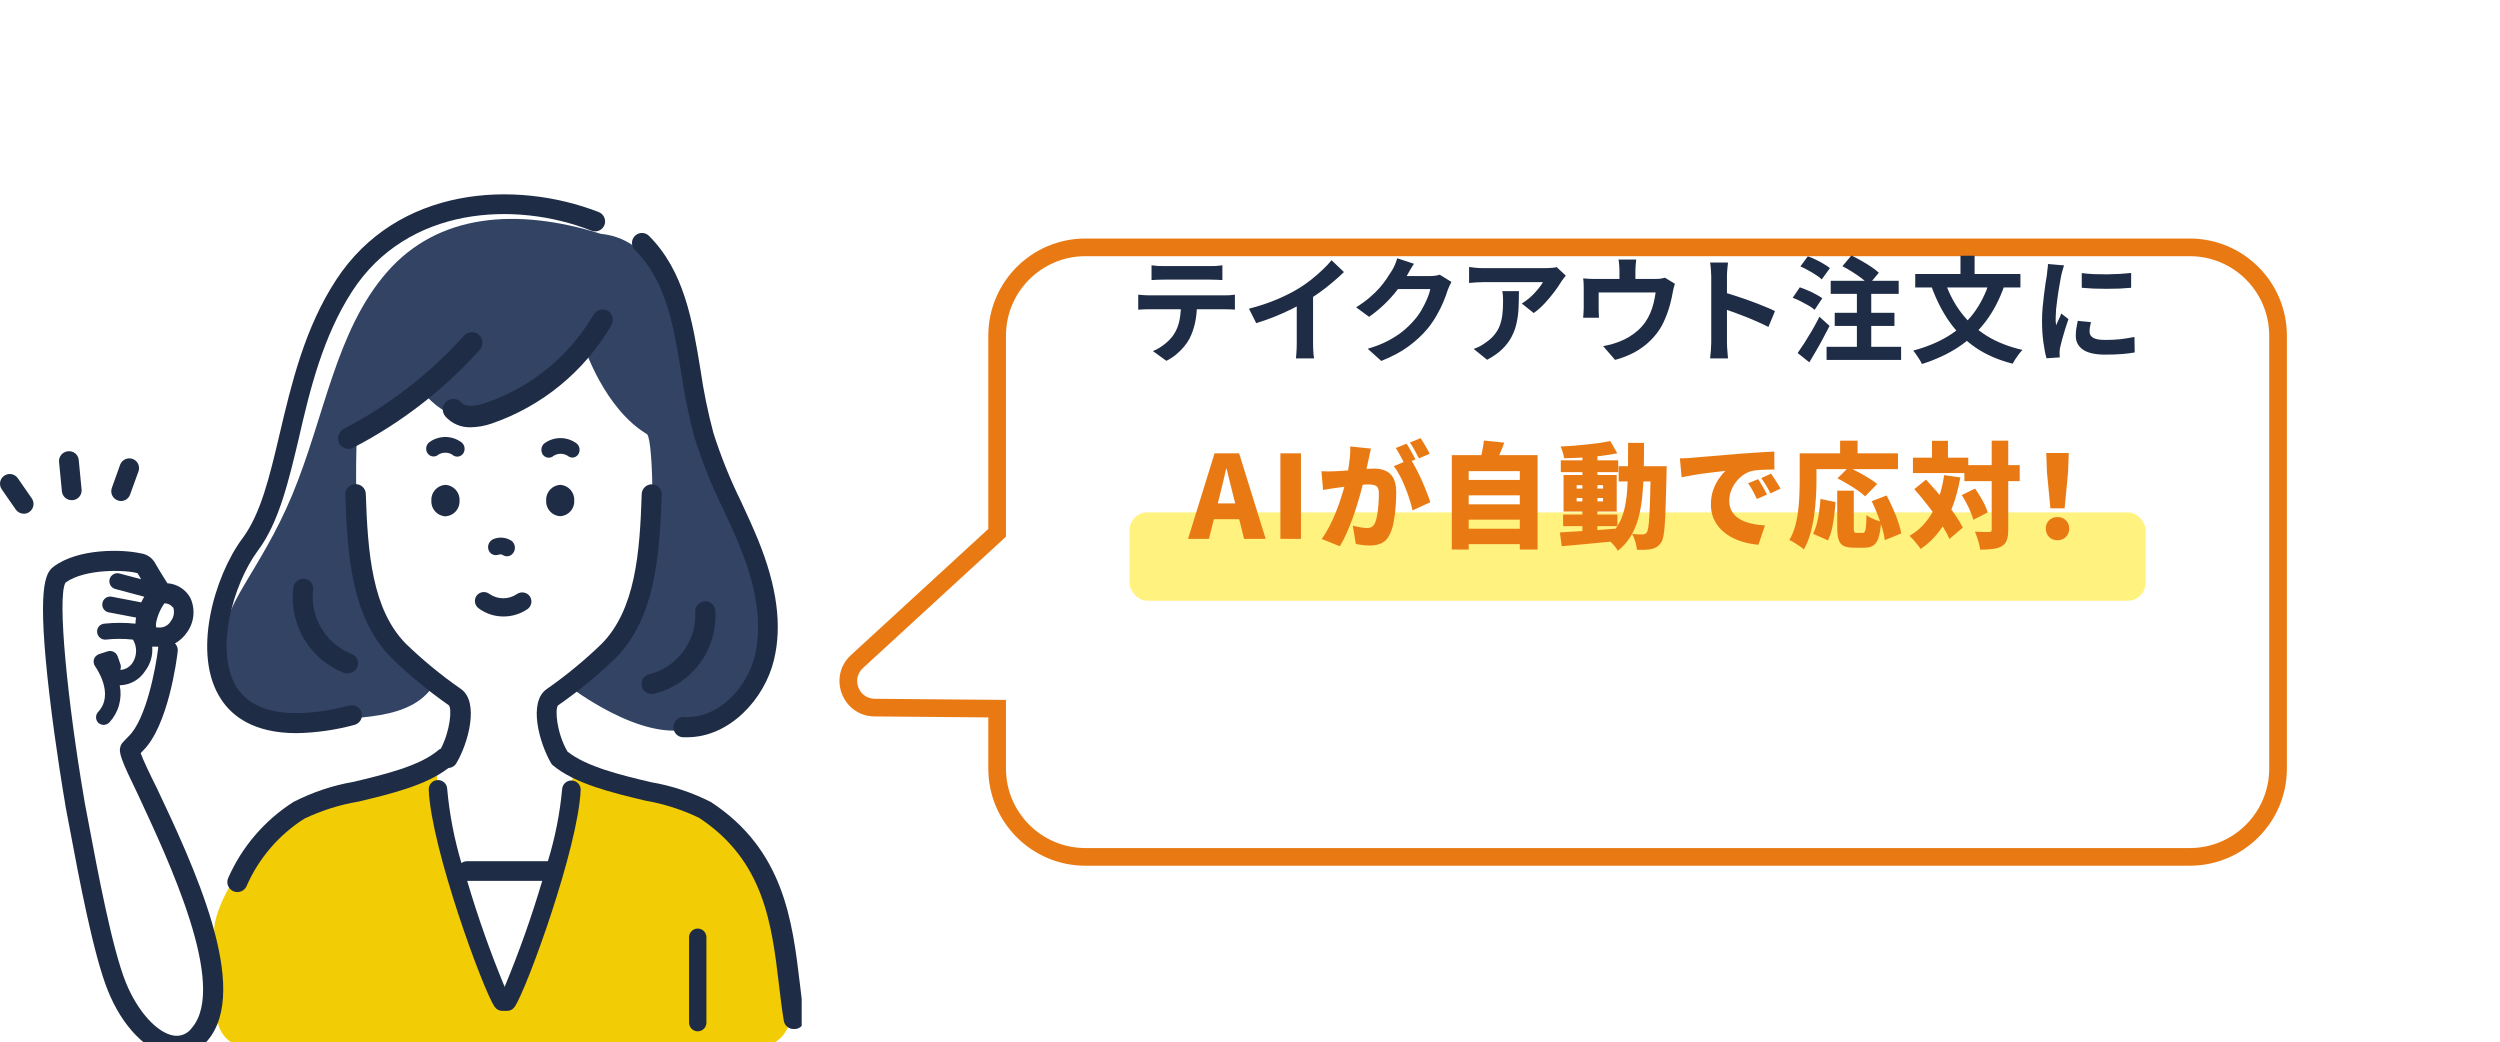 <?xml version="1.0"?>
<svg xmlns="http://www.w3.org/2000/svg" width="283" height="118" viewBox="0 0 283 118" fill="none">
<g filter="url(#filter0_dd_3005_11693)">
<path d="M247.875 13C253.398 13 257.875 17.477 257.875 23V72C257.875 77.523 253.398 82 247.875 82H122.875C117.352 82 112.875 77.523 112.875 72V65.22L99.009 65.101C96.287 65.077 95.001 61.733 97.006 59.892L112.875 45.315V23C112.875 17.477 117.352 13 122.875 13H247.875Z" fill="white"/>
<path d="M247.875 13L247.875 12H247.875V13ZM257.875 72H258.875H257.875ZM247.875 82V83H247.875L247.875 82ZM112.875 65.22H113.875V64.228L112.884 64.22L112.875 65.22ZM99.009 65.101L99 66.1H99L99.009 65.101ZM97.006 59.892L97.682 60.628L97.682 60.628L97.006 59.892ZM112.875 45.315L113.551 46.051L113.875 45.754V45.315H112.875ZM112.875 23H111.875H112.875ZM247.875 13L247.875 14C252.845 14 256.875 18.03 256.875 23H257.875H258.875C258.875 16.925 253.95 12 247.875 12L247.875 13ZM257.875 23H256.875V72H257.875H258.875V23H257.875ZM257.875 72H256.875C256.875 76.97 252.845 81 247.875 81L247.875 82L247.875 83C253.95 83 258.875 78.075 258.875 72H257.875ZM247.875 82V81H122.875V82V83H247.875V82ZM122.875 82V81C117.904 81 113.875 76.971 113.875 72H112.875H111.875C111.875 78.075 116.8 83 122.875 83V82ZM112.875 72H113.875V65.22H112.875H111.875V72H112.875ZM112.875 65.22L112.884 64.22L99.017 64.101L99.009 65.101L99 66.1L112.866 66.22L112.875 65.22ZM99.009 65.101L99.018 64.101C97.203 64.085 96.346 61.855 97.682 60.628L97.006 59.892L96.329 59.155C93.657 61.61 95.371 66.069 99 66.1L99.009 65.101ZM97.006 59.892L97.682 60.628L113.551 46.051L112.875 45.315L112.199 44.578L96.329 59.155L97.006 59.892ZM112.875 45.315H113.875V23H112.875H111.875V45.315H112.875ZM112.875 23H113.875C113.875 18.029 117.904 14 122.875 14V13V12C116.8 12 111.875 16.925 111.875 23H112.875ZM122.875 13V14H247.875V13V12H122.875V13Z" fill="#E97A13"/>
</g>
<rect x="127.875" y="58" width="115" height="10" rx="2" fill="#FFF27F"/>
<path d="M130.354 30.029C130.57 30.064 130.804 30.09 131.056 30.107C131.307 30.116 131.537 30.12 131.745 30.12C131.909 30.12 132.169 30.12 132.525 30.12C132.88 30.12 133.279 30.12 133.721 30.12C134.163 30.12 134.605 30.12 135.047 30.12C135.489 30.12 135.879 30.12 136.217 30.12C136.563 30.12 136.815 30.12 136.971 30.12C137.196 30.12 137.43 30.116 137.673 30.107C137.915 30.09 138.149 30.064 138.375 30.029V31.706C138.149 31.689 137.915 31.676 137.673 31.667C137.43 31.658 137.196 31.654 136.971 31.654C136.815 31.654 136.563 31.654 136.217 31.654C135.879 31.654 135.489 31.654 135.047 31.654C134.605 31.654 134.163 31.654 133.721 31.654C133.279 31.654 132.88 31.654 132.525 31.654C132.178 31.654 131.922 31.654 131.758 31.654C131.532 31.654 131.29 31.658 131.03 31.667C130.778 31.676 130.553 31.689 130.354 31.706V30.029ZM128.846 33.357C129.036 33.374 129.24 33.392 129.457 33.409C129.682 33.426 129.894 33.435 130.094 33.435C130.206 33.435 130.432 33.435 130.77 33.435C131.108 33.435 131.515 33.435 131.992 33.435C132.468 33.435 132.98 33.435 133.526 33.435C134.08 33.435 134.631 33.435 135.177 33.435C135.731 33.435 136.247 33.435 136.724 33.435C137.2 33.435 137.603 33.435 137.933 33.435C138.271 33.435 138.496 33.435 138.609 33.435C138.747 33.435 138.934 33.431 139.168 33.422C139.41 33.405 139.618 33.383 139.792 33.357V35.047C139.636 35.03 139.445 35.021 139.22 35.021C138.994 35.012 138.791 35.008 138.609 35.008C138.496 35.008 138.271 35.008 137.933 35.008C137.603 35.008 137.2 35.008 136.724 35.008C136.247 35.008 135.731 35.008 135.177 35.008C134.631 35.008 134.08 35.008 133.526 35.008C132.98 35.008 132.468 35.008 131.992 35.008C131.515 35.008 131.108 35.008 130.77 35.008C130.432 35.008 130.206 35.008 130.094 35.008C129.903 35.008 129.691 35.012 129.457 35.021C129.231 35.03 129.028 35.043 128.846 35.06V33.357ZM135.502 34.254C135.502 35.103 135.428 35.866 135.281 36.542C135.133 37.209 134.921 37.812 134.644 38.349C134.488 38.644 134.28 38.947 134.02 39.259C133.76 39.571 133.461 39.866 133.123 40.143C132.785 40.42 132.421 40.654 132.031 40.845L130.51 39.74C130.969 39.558 131.411 39.298 131.836 38.96C132.26 38.622 132.603 38.262 132.863 37.881C133.192 37.378 133.413 36.824 133.526 36.217C133.638 35.61 133.695 34.96 133.695 34.267L135.502 34.254ZM141.384 34.943C142.554 34.64 143.612 34.289 144.556 33.89C145.51 33.483 146.346 33.058 147.065 32.616C147.516 32.339 147.967 32.022 148.417 31.667C148.877 31.303 149.306 30.93 149.704 30.549C150.112 30.168 150.454 29.804 150.731 29.457L152.135 30.796C151.737 31.186 151.299 31.58 150.822 31.979C150.354 32.378 149.865 32.759 149.353 33.123C148.842 33.487 148.335 33.821 147.832 34.124C147.338 34.41 146.784 34.705 146.168 35.008C145.562 35.311 144.92 35.597 144.244 35.866C143.568 36.135 142.888 36.373 142.203 36.581L141.384 34.943ZM146.792 33.448L148.638 33.019V38.869C148.638 39.06 148.643 39.268 148.651 39.493C148.66 39.718 148.673 39.926 148.69 40.117C148.708 40.316 148.729 40.468 148.755 40.572H146.701C146.719 40.468 146.732 40.316 146.74 40.117C146.758 39.926 146.771 39.718 146.779 39.493C146.788 39.268 146.792 39.06 146.792 38.869V33.448ZM164.303 31.914C164.234 32.035 164.16 32.183 164.082 32.356C164.004 32.521 163.935 32.685 163.874 32.85C163.761 33.231 163.601 33.669 163.393 34.163C163.194 34.648 162.942 35.155 162.639 35.684C162.344 36.204 162.002 36.707 161.612 37.192C160.988 37.937 160.26 38.613 159.428 39.22C158.605 39.827 157.582 40.373 156.36 40.858L154.826 39.48C155.71 39.22 156.473 38.921 157.114 38.583C157.755 38.245 158.314 37.885 158.791 37.504C159.268 37.114 159.692 36.702 160.065 36.269C160.368 35.931 160.646 35.55 160.897 35.125C161.148 34.692 161.365 34.263 161.547 33.838C161.729 33.413 161.85 33.041 161.911 32.72H157.53L158.128 31.251C158.249 31.251 158.436 31.251 158.687 31.251C158.947 31.251 159.237 31.251 159.558 31.251C159.887 31.251 160.208 31.251 160.52 31.251C160.841 31.251 161.118 31.251 161.352 31.251C161.595 31.251 161.759 31.251 161.846 31.251C162.045 31.251 162.245 31.238 162.444 31.212C162.652 31.186 162.83 31.147 162.977 31.095L164.303 31.914ZM160.065 29.86C159.909 30.085 159.757 30.328 159.61 30.588C159.463 30.848 159.35 31.047 159.272 31.186C158.977 31.706 158.613 32.248 158.18 32.811C157.755 33.366 157.27 33.907 156.724 34.436C156.178 34.956 155.597 35.433 154.982 35.866L153.513 34.787C154.085 34.432 154.588 34.068 155.021 33.695C155.463 33.322 155.844 32.954 156.165 32.59C156.486 32.217 156.759 31.862 156.984 31.524C157.218 31.177 157.417 30.87 157.582 30.601C157.686 30.436 157.794 30.224 157.907 29.964C158.02 29.695 158.106 29.453 158.167 29.236L160.065 29.86ZM177.246 31.199C177.177 31.286 177.09 31.398 176.986 31.537C176.882 31.667 176.8 31.78 176.739 31.875C176.54 32.213 176.276 32.603 175.946 33.045C175.617 33.478 175.253 33.912 174.854 34.345C174.456 34.77 174.044 35.134 173.619 35.437L172.267 34.358C172.527 34.202 172.783 34.02 173.034 33.812C173.286 33.604 173.515 33.387 173.723 33.162C173.94 32.928 174.126 32.707 174.282 32.499C174.447 32.291 174.573 32.105 174.659 31.94C174.547 31.94 174.356 31.94 174.087 31.94C173.819 31.94 173.498 31.94 173.125 31.94C172.753 31.94 172.35 31.94 171.916 31.94C171.492 31.94 171.067 31.94 170.642 31.94C170.218 31.94 169.815 31.94 169.433 31.94C169.061 31.94 168.736 31.94 168.458 31.94C168.19 31.94 167.999 31.94 167.886 31.94C167.618 31.94 167.362 31.949 167.119 31.966C166.877 31.983 166.604 32.005 166.3 32.031V30.224C166.552 30.259 166.812 30.289 167.08 30.315C167.349 30.341 167.618 30.354 167.886 30.354C167.999 30.354 168.198 30.354 168.484 30.354C168.77 30.354 169.108 30.354 169.498 30.354C169.897 30.354 170.317 30.354 170.759 30.354C171.21 30.354 171.656 30.354 172.098 30.354C172.549 30.354 172.965 30.354 173.346 30.354C173.736 30.354 174.066 30.354 174.334 30.354C174.612 30.354 174.798 30.354 174.893 30.354C175.015 30.354 175.162 30.35 175.335 30.341C175.509 30.332 175.678 30.319 175.842 30.302C176.016 30.285 176.141 30.263 176.219 30.237L177.246 31.199ZM171.942 32.954C171.942 33.595 171.929 34.215 171.903 34.813C171.877 35.411 171.804 35.987 171.682 36.542C171.57 37.088 171.383 37.608 171.123 38.102C170.872 38.596 170.521 39.064 170.07 39.506C169.62 39.948 169.043 40.355 168.341 40.728L166.82 39.493C167.028 39.424 167.249 39.333 167.483 39.22C167.717 39.099 167.951 38.951 168.185 38.778C168.601 38.492 168.935 38.189 169.186 37.868C169.446 37.547 169.646 37.201 169.784 36.828C169.923 36.447 170.018 36.035 170.07 35.593C170.122 35.142 170.148 34.653 170.148 34.124C170.148 33.925 170.144 33.734 170.135 33.552C170.127 33.361 170.101 33.162 170.057 32.954H171.942ZM185.219 29.379C185.193 29.656 185.172 29.882 185.154 30.055C185.137 30.22 185.128 30.393 185.128 30.575C185.128 30.688 185.128 30.861 185.128 31.095C185.128 31.329 185.128 31.572 185.128 31.823C185.128 32.074 185.128 32.282 185.128 32.447H183.321C183.321 32.265 183.321 32.048 183.321 31.797C183.321 31.546 183.321 31.307 183.321 31.082C183.321 30.857 183.321 30.688 183.321 30.575C183.321 30.393 183.313 30.22 183.295 30.055C183.287 29.882 183.261 29.656 183.217 29.379H185.219ZM189.6 32.122C189.548 32.261 189.496 32.438 189.444 32.655C189.401 32.863 189.366 33.032 189.34 33.162C189.288 33.465 189.223 33.773 189.145 34.085C189.076 34.397 188.989 34.709 188.885 35.021C188.79 35.333 188.677 35.641 188.547 35.944C188.426 36.247 188.287 36.546 188.131 36.841C187.785 37.474 187.343 38.05 186.805 38.57C186.277 39.09 185.674 39.532 184.998 39.896C184.322 40.251 183.599 40.533 182.827 40.741L181.475 39.181C181.77 39.129 182.082 39.06 182.411 38.973C182.741 38.878 183.04 38.778 183.308 38.674C183.672 38.535 184.032 38.362 184.387 38.154C184.751 37.937 185.094 37.686 185.414 37.4C185.735 37.114 186.017 36.798 186.259 36.451C186.476 36.13 186.662 35.788 186.818 35.424C186.974 35.051 187.1 34.67 187.195 34.28C187.291 33.881 187.364 33.491 187.416 33.11H180.968C180.968 33.223 180.968 33.366 180.968 33.539C180.968 33.704 180.968 33.886 180.968 34.085C180.968 34.276 180.968 34.453 180.968 34.618C180.968 34.774 180.968 34.904 180.968 35.008C180.968 35.155 180.973 35.32 180.981 35.502C180.99 35.684 180.999 35.84 181.007 35.97H179.213C179.231 35.805 179.244 35.628 179.252 35.437C179.27 35.238 179.278 35.051 179.278 34.878C179.278 34.774 179.278 34.622 179.278 34.423C179.278 34.224 179.278 34.011 179.278 33.786C179.278 33.552 179.278 33.331 179.278 33.123C179.278 32.915 179.278 32.75 179.278 32.629C179.278 32.482 179.274 32.3 179.265 32.083C179.257 31.858 179.239 31.667 179.213 31.511C179.439 31.537 179.655 31.554 179.863 31.563C180.071 31.572 180.297 31.576 180.539 31.576H187.39C187.659 31.576 187.876 31.563 188.04 31.537C188.214 31.502 188.357 31.468 188.469 31.433L189.6 32.122ZM193.712 38.752C193.712 38.587 193.712 38.319 193.712 37.946C193.712 37.565 193.712 37.127 193.712 36.633C193.712 36.13 193.712 35.606 193.712 35.06C193.712 34.514 193.712 33.99 193.712 33.487C193.712 32.976 193.712 32.525 193.712 32.135C193.712 31.745 193.712 31.459 193.712 31.277C193.712 31.052 193.699 30.792 193.673 30.497C193.656 30.202 193.626 29.942 193.582 29.717H195.61C195.584 29.942 195.558 30.194 195.532 30.471C195.506 30.74 195.493 31.008 195.493 31.277C195.493 31.52 195.493 31.849 195.493 32.265C195.493 32.681 195.493 33.145 195.493 33.656C195.493 34.159 195.493 34.674 195.493 35.203C195.493 35.723 195.493 36.226 195.493 36.711C195.493 37.196 195.493 37.621 195.493 37.985C195.493 38.34 195.493 38.596 195.493 38.752C195.493 38.873 195.498 39.047 195.506 39.272C195.515 39.489 195.532 39.714 195.558 39.948C195.584 40.182 195.602 40.39 195.61 40.572H193.582C193.617 40.312 193.647 40.009 193.673 39.662C193.699 39.315 193.712 39.012 193.712 38.752ZM195.103 33.084C195.537 33.197 196.022 33.344 196.559 33.526C197.097 33.699 197.638 33.886 198.184 34.085C198.73 34.284 199.242 34.484 199.718 34.683C200.204 34.874 200.607 35.051 200.927 35.216L200.186 37.01C199.822 36.819 199.419 36.629 198.977 36.438C198.535 36.239 198.085 36.048 197.625 35.866C197.175 35.684 196.728 35.515 196.286 35.359C195.853 35.203 195.459 35.064 195.103 34.943V33.084ZM208.562 30.133L209.576 28.924C209.932 29.089 210.304 29.284 210.694 29.509C211.093 29.734 211.466 29.964 211.812 30.198C212.168 30.432 212.458 30.657 212.683 30.874L211.552 32.226C211.353 32.001 211.084 31.762 210.746 31.511C210.417 31.26 210.057 31.013 209.667 30.77C209.286 30.527 208.918 30.315 208.562 30.133ZM207.691 35.411H214.451V36.893H207.691V35.411ZM206.768 39.259H215.205V40.741H206.768V39.259ZM207.236 31.784H214.932V33.266H207.236V31.784ZM210.2 32.278H211.825V39.922H210.2V32.278ZM203.804 30.159L204.649 29.015C204.935 29.11 205.234 29.236 205.546 29.392C205.858 29.539 206.157 29.7 206.443 29.873C206.729 30.038 206.963 30.198 207.145 30.354L206.222 31.628C206.058 31.463 205.837 31.294 205.559 31.121C205.291 30.939 205 30.766 204.688 30.601C204.385 30.428 204.09 30.28 203.804 30.159ZM202.933 33.708L203.739 32.525C204.025 32.62 204.329 32.737 204.649 32.876C204.97 33.006 205.273 33.153 205.559 33.318C205.854 33.474 206.097 33.621 206.287 33.76L205.416 35.073C205.252 34.917 205.026 34.757 204.74 34.592C204.454 34.427 204.155 34.267 203.843 34.111C203.531 33.946 203.228 33.812 202.933 33.708ZM203.492 39.961C203.726 39.632 203.986 39.246 204.272 38.804C204.558 38.353 204.849 37.877 205.143 37.374C205.438 36.863 205.711 36.356 205.962 35.853L207.106 36.893C206.881 37.344 206.638 37.807 206.378 38.284C206.127 38.761 205.867 39.229 205.598 39.688C205.338 40.147 205.078 40.589 204.818 41.014L203.492 39.961ZM225.228 31.849L226.892 32.343C226.346 33.903 225.64 35.255 224.773 36.399C223.907 37.543 222.875 38.509 221.679 39.298C220.492 40.078 219.118 40.715 217.558 41.209C217.506 41.07 217.42 40.906 217.298 40.715C217.177 40.524 217.051 40.334 216.921 40.143C216.8 39.961 216.683 39.809 216.57 39.688C218.07 39.289 219.383 38.748 220.509 38.063C221.636 37.378 222.589 36.529 223.369 35.515C224.149 34.492 224.769 33.27 225.228 31.849ZM220.197 31.953C220.639 33.244 221.25 34.401 222.03 35.424C222.81 36.447 223.772 37.313 224.916 38.024C226.069 38.735 227.412 39.263 228.946 39.61C228.825 39.731 228.691 39.887 228.543 40.078C228.405 40.269 228.27 40.459 228.14 40.65C228.01 40.849 227.906 41.023 227.828 41.17C226.208 40.754 224.812 40.147 223.642 39.35C222.472 38.544 221.48 37.565 220.665 36.412C219.859 35.259 219.183 33.929 218.637 32.421L220.197 31.953ZM216.804 31.017H228.712V32.538H216.804V31.017ZM221.926 28.95H223.525V31.94H221.926V28.95ZM235.655 30.913C236.054 30.965 236.5 31.004 236.994 31.03C237.497 31.047 238.004 31.056 238.515 31.056C239.035 31.047 239.534 31.03 240.01 31.004C240.487 30.969 240.899 30.935 241.245 30.9V32.577C240.847 32.612 240.409 32.642 239.932 32.668C239.456 32.685 238.966 32.694 238.463 32.694C237.961 32.694 237.467 32.685 236.981 32.668C236.505 32.642 236.063 32.612 235.655 32.577V30.913ZM236.695 36.464C236.643 36.681 236.604 36.876 236.578 37.049C236.552 37.214 236.539 37.383 236.539 37.556C236.539 37.695 236.574 37.825 236.643 37.946C236.713 38.059 236.817 38.158 236.955 38.245C237.103 38.323 237.289 38.384 237.514 38.427C237.748 38.462 238.03 38.479 238.359 38.479C238.94 38.479 239.486 38.453 239.997 38.401C240.509 38.34 241.05 38.254 241.622 38.141L241.648 39.896C241.232 39.974 240.751 40.035 240.205 40.078C239.668 40.121 239.031 40.143 238.294 40.143C237.176 40.143 236.344 39.957 235.798 39.584C235.252 39.203 234.979 38.678 234.979 38.011C234.979 37.76 234.997 37.5 235.031 37.231C235.075 36.954 235.131 36.65 235.2 36.321L236.695 36.464ZM233.653 30.042C233.619 30.129 233.58 30.25 233.536 30.406C233.493 30.562 233.45 30.714 233.406 30.861C233.372 31.008 233.346 31.121 233.328 31.199C233.302 31.381 233.259 31.619 233.198 31.914C233.146 32.2 233.09 32.525 233.029 32.889C232.977 33.244 232.925 33.608 232.873 33.981C232.821 34.354 232.778 34.713 232.743 35.06C232.717 35.407 232.704 35.71 232.704 35.97C232.704 36.091 232.704 36.23 232.704 36.386C232.713 36.542 232.73 36.685 232.756 36.815C232.817 36.668 232.882 36.52 232.951 36.373C233.021 36.226 233.09 36.078 233.159 35.931C233.229 35.775 233.289 35.628 233.341 35.489L234.147 36.126C234.026 36.481 233.9 36.863 233.77 37.27C233.649 37.677 233.536 38.063 233.432 38.427C233.337 38.782 233.263 39.077 233.211 39.311C233.194 39.406 233.177 39.515 233.159 39.636C233.151 39.757 233.146 39.853 233.146 39.922C233.146 39.991 233.146 40.074 233.146 40.169C233.155 40.273 233.164 40.368 233.172 40.455L231.664 40.559C231.534 40.108 231.417 39.51 231.313 38.765C231.209 38.011 231.157 37.192 231.157 36.308C231.157 35.823 231.179 35.329 231.222 34.826C231.266 34.323 231.318 33.842 231.378 33.383C231.439 32.915 231.495 32.49 231.547 32.109C231.608 31.728 231.66 31.411 231.703 31.16C231.721 30.978 231.742 30.774 231.768 30.549C231.803 30.315 231.825 30.094 231.833 29.886L233.653 30.042Z" fill="#1F2C46"/>
<path d="M134.486 61L137.489 51.315H140.271L143.274 61H140.83L139.621 56.164C139.491 55.679 139.361 55.163 139.231 54.617C139.11 54.071 138.984 53.551 138.854 53.057H138.802C138.689 53.56 138.568 54.084 138.438 54.63C138.308 55.167 138.182 55.679 138.061 56.164L136.852 61H134.486ZM136.527 58.777V56.983H141.207V58.777H136.527ZM144.94 61V51.315H147.267V61H144.94ZM155.191 50.782C155.148 50.973 155.1 51.185 155.048 51.419C155.005 51.644 154.961 51.848 154.918 52.03C154.875 52.247 154.827 52.468 154.775 52.693C154.723 52.91 154.675 53.122 154.632 53.33C154.589 53.529 154.545 53.729 154.502 53.928C154.415 54.301 154.303 54.743 154.164 55.254C154.034 55.765 153.878 56.316 153.696 56.905C153.523 57.494 153.328 58.088 153.111 58.686C152.894 59.275 152.665 59.843 152.422 60.389C152.179 60.935 151.928 61.416 151.668 61.832L149.614 61.013C149.926 60.588 150.212 60.12 150.472 59.609C150.741 59.098 150.983 58.573 151.2 58.036C151.417 57.499 151.607 56.97 151.772 56.45C151.945 55.921 152.093 55.432 152.214 54.981C152.335 54.53 152.431 54.14 152.5 53.811C152.621 53.187 152.712 52.606 152.773 52.069C152.842 51.523 152.868 51.012 152.851 50.535L155.191 50.782ZM159.676 51.978C159.875 52.273 160.083 52.632 160.3 53.057C160.525 53.473 160.742 53.915 160.95 54.383C161.158 54.851 161.344 55.302 161.509 55.735C161.682 56.168 161.817 56.541 161.912 56.853L159.897 57.776C159.819 57.395 159.706 56.979 159.559 56.528C159.42 56.077 159.256 55.622 159.065 55.163C158.883 54.695 158.679 54.253 158.454 53.837C158.237 53.421 158.012 53.066 157.778 52.771L159.676 51.978ZM149.588 53.343C149.839 53.36 150.091 53.369 150.342 53.369C150.593 53.36 150.849 53.352 151.109 53.343C151.326 53.334 151.586 53.321 151.889 53.304C152.192 53.278 152.513 53.252 152.851 53.226C153.189 53.2 153.527 53.174 153.865 53.148C154.212 53.113 154.532 53.087 154.827 53.07C155.122 53.053 155.369 53.044 155.568 53.044C156.071 53.044 156.504 53.131 156.868 53.304C157.241 53.469 157.531 53.746 157.739 54.136C157.947 54.526 158.051 55.046 158.051 55.696C158.051 56.199 158.029 56.753 157.986 57.36C157.943 57.958 157.869 58.534 157.765 59.089C157.661 59.644 157.514 60.112 157.323 60.493C157.106 60.961 156.807 61.286 156.426 61.468C156.045 61.659 155.59 61.754 155.061 61.754C154.81 61.754 154.541 61.737 154.255 61.702C153.969 61.667 153.709 61.624 153.475 61.572L153.137 59.505C153.302 59.548 153.484 59.592 153.683 59.635C153.891 59.678 154.09 59.713 154.281 59.739C154.472 59.765 154.619 59.778 154.723 59.778C154.931 59.778 155.109 59.739 155.256 59.661C155.403 59.583 155.52 59.457 155.607 59.284C155.72 59.067 155.811 58.773 155.88 58.4C155.949 58.019 156.001 57.607 156.036 57.165C156.071 56.723 156.088 56.303 156.088 55.904C156.088 55.583 156.045 55.349 155.958 55.202C155.871 55.055 155.737 54.959 155.555 54.916C155.382 54.864 155.161 54.838 154.892 54.838C154.71 54.838 154.459 54.855 154.138 54.89C153.817 54.916 153.475 54.951 153.111 54.994C152.747 55.029 152.409 55.068 152.097 55.111C151.785 55.154 151.542 55.189 151.369 55.215C151.161 55.25 150.897 55.289 150.576 55.332C150.255 55.375 149.987 55.419 149.77 55.462L149.588 53.343ZM159.221 50.223C159.334 50.379 159.451 50.57 159.572 50.795C159.702 51.012 159.823 51.228 159.936 51.445C160.057 51.662 160.157 51.848 160.235 52.004L159 52.524C158.913 52.342 158.814 52.147 158.701 51.939C158.588 51.722 158.471 51.506 158.35 51.289C158.237 51.072 158.12 50.882 157.999 50.717L159.221 50.223ZM160.82 49.599C160.933 49.764 161.054 49.959 161.184 50.184C161.314 50.401 161.44 50.617 161.561 50.834C161.682 51.042 161.778 51.22 161.847 51.367L160.625 51.887C160.495 51.618 160.335 51.315 160.144 50.977C159.953 50.63 159.771 50.336 159.598 50.093L160.82 49.599ZM165.632 54.331H172.431V56.073H165.632V54.331ZM165.632 57.087H172.431V58.829H165.632V57.087ZM165.632 59.856H172.431V61.598H165.632V59.856ZM164.345 51.523H174.056V62.209H172.041V53.33H166.256V62.209H164.345V51.523ZM167.972 49.872L170.286 50.106C170.121 50.557 169.948 50.99 169.766 51.406C169.584 51.822 169.419 52.177 169.272 52.472L167.53 52.16C167.599 51.935 167.66 51.692 167.712 51.432C167.773 51.163 167.825 50.895 167.868 50.626C167.92 50.357 167.955 50.106 167.972 49.872ZM176.942 58.244H183.091V59.557H176.942V58.244ZM176.682 52.108H183.182V53.447H176.682V52.108ZM179.126 51.328H180.829V60.519H179.126V51.328ZM176.578 60.272C177.124 60.237 177.752 60.198 178.463 60.155C179.174 60.112 179.923 60.064 180.712 60.012C181.509 59.951 182.298 59.891 183.078 59.83L183.091 61.247C182.354 61.316 181.609 61.386 180.855 61.455C180.101 61.533 179.377 61.602 178.684 61.663C177.991 61.724 177.358 61.78 176.786 61.832L176.578 60.272ZM178.476 56.372V56.762H181.466V56.372H178.476ZM178.476 54.916V55.306H181.466V54.916H178.476ZM176.994 53.772H183.013V57.906H176.994V53.772ZM182.285 49.924L183.078 51.315C182.506 51.428 181.878 51.527 181.193 51.614C180.508 51.692 179.811 51.753 179.1 51.796C178.389 51.839 177.709 51.865 177.059 51.874C177.033 51.683 176.981 51.462 176.903 51.211C176.825 50.951 176.743 50.73 176.656 50.548C177.141 50.522 177.635 50.492 178.138 50.457C178.649 50.414 179.152 50.366 179.646 50.314C180.14 50.262 180.608 50.206 181.05 50.145C181.501 50.076 181.912 50.002 182.285 49.924ZM183.234 52.771H187.628V54.5H183.234V52.771ZM186.861 52.771H188.668C188.668 52.771 188.668 52.823 188.668 52.927C188.668 53.031 188.664 53.148 188.655 53.278C188.655 53.399 188.655 53.499 188.655 53.577C188.629 54.894 188.599 56.017 188.564 56.944C188.538 57.871 188.503 58.638 188.46 59.245C188.425 59.843 188.373 60.315 188.304 60.662C188.235 61 188.148 61.247 188.044 61.403C187.879 61.646 187.71 61.819 187.537 61.923C187.364 62.027 187.164 62.105 186.939 62.157C186.731 62.2 186.484 62.226 186.198 62.235C185.912 62.244 185.613 62.244 185.301 62.235C185.284 61.975 185.223 61.672 185.119 61.325C185.024 60.987 184.902 60.692 184.755 60.441C185.015 60.467 185.249 60.484 185.457 60.493C185.674 60.493 185.847 60.493 185.977 60.493C186.072 60.493 186.155 60.476 186.224 60.441C186.293 60.406 186.358 60.346 186.419 60.259C186.488 60.164 186.545 59.969 186.588 59.674C186.64 59.379 186.679 58.959 186.705 58.413C186.74 57.858 186.77 57.152 186.796 56.294C186.822 55.427 186.844 54.383 186.861 53.161V52.771ZM184.3 50.132H186.107C186.107 51.285 186.094 52.372 186.068 53.395C186.051 54.409 185.994 55.358 185.899 56.242C185.812 57.117 185.665 57.932 185.457 58.686C185.249 59.431 184.959 60.112 184.586 60.727C184.213 61.334 183.732 61.875 183.143 62.352C183.056 62.196 182.939 62.027 182.792 61.845C182.645 61.663 182.489 61.49 182.324 61.325C182.159 61.16 182.003 61.026 181.856 60.922C182.376 60.506 182.796 60.038 183.117 59.518C183.438 58.998 183.68 58.417 183.845 57.776C184.01 57.135 184.122 56.428 184.183 55.657C184.244 54.877 184.278 54.032 184.287 53.122C184.296 52.203 184.3 51.207 184.3 50.132ZM190.164 51.887C190.424 51.878 190.68 51.87 190.931 51.861C191.191 51.844 191.382 51.831 191.503 51.822C191.806 51.796 192.153 51.766 192.543 51.731C192.942 51.696 193.375 51.662 193.843 51.627C194.32 51.584 194.827 51.54 195.364 51.497C195.901 51.454 196.469 51.406 197.067 51.354C197.5 51.319 197.947 51.289 198.406 51.263C198.874 51.228 199.32 51.198 199.745 51.172C200.17 51.146 200.538 51.129 200.85 51.12L200.863 53.148C200.638 53.148 200.373 53.152 200.07 53.161C199.775 53.17 199.476 53.183 199.173 53.2C198.878 53.217 198.61 53.252 198.367 53.304C198.02 53.382 197.687 53.529 197.366 53.746C197.054 53.963 196.777 54.227 196.534 54.539C196.291 54.842 196.101 55.18 195.962 55.553C195.823 55.917 195.754 56.294 195.754 56.684C195.754 57.065 195.819 57.403 195.949 57.698C196.088 57.993 196.278 58.248 196.521 58.465C196.772 58.673 197.067 58.851 197.405 58.998C197.743 59.137 198.111 59.245 198.51 59.323C198.917 59.401 199.346 59.453 199.797 59.479L199.056 61.663C198.475 61.62 197.916 61.52 197.379 61.364C196.85 61.217 196.361 61.017 195.91 60.766C195.459 60.506 195.065 60.198 194.727 59.843C194.398 59.479 194.138 59.072 193.947 58.621C193.765 58.162 193.674 57.655 193.674 57.1C193.674 56.502 193.761 55.956 193.934 55.462C194.116 54.968 194.333 54.539 194.584 54.175C194.844 53.802 195.091 53.512 195.325 53.304C195.1 53.33 194.835 53.36 194.532 53.395C194.229 53.43 193.899 53.469 193.544 53.512C193.189 53.555 192.825 53.603 192.452 53.655C192.088 53.707 191.724 53.768 191.36 53.837C191.005 53.898 190.671 53.963 190.359 54.032L190.164 51.887ZM199.017 54.24C199.13 54.396 199.247 54.582 199.368 54.799C199.498 55.007 199.619 55.215 199.732 55.423C199.853 55.631 199.953 55.817 200.031 55.982L198.874 56.489C198.701 56.108 198.545 55.791 198.406 55.54C198.267 55.28 198.094 55.003 197.886 54.708L199.017 54.24ZM200.486 53.616C200.599 53.772 200.72 53.954 200.85 54.162C200.989 54.361 201.119 54.565 201.24 54.773C201.37 54.972 201.478 55.15 201.565 55.306L200.421 55.852C200.23 55.479 200.061 55.172 199.914 54.929C199.767 54.686 199.585 54.418 199.368 54.123L200.486 53.616ZM207.976 55.54H209.848V59.778C209.848 60.021 209.87 60.172 209.913 60.233C209.956 60.294 210.047 60.324 210.186 60.324C210.221 60.324 210.268 60.324 210.329 60.324C210.39 60.324 210.455 60.324 210.524 60.324C210.593 60.324 210.658 60.324 210.719 60.324C210.78 60.324 210.827 60.324 210.862 60.324C210.966 60.324 211.044 60.276 211.096 60.181C211.157 60.086 211.2 59.895 211.226 59.609C211.252 59.314 211.274 58.881 211.291 58.309C211.421 58.413 211.581 58.517 211.772 58.621C211.971 58.716 212.175 58.803 212.383 58.881C212.6 58.959 212.786 59.02 212.942 59.063C212.89 59.817 212.795 60.411 212.656 60.844C212.526 61.269 212.331 61.568 212.071 61.741C211.82 61.914 211.477 62.001 211.044 62.001C210.975 62.001 210.884 62.001 210.771 62.001C210.667 62.001 210.559 62.001 210.446 62.001C210.333 62.001 210.225 62.001 210.121 62.001C210.017 62.001 209.93 62.001 209.861 62.001C209.358 62.001 208.968 61.932 208.691 61.793C208.422 61.654 208.236 61.42 208.132 61.091C208.028 60.77 207.976 60.337 207.976 59.791V55.54ZM206.078 56.476L207.781 56.84C207.746 57.351 207.694 57.876 207.625 58.413C207.564 58.942 207.478 59.444 207.365 59.921C207.252 60.398 207.105 60.814 206.923 61.169L205.246 60.428C205.411 60.09 205.549 59.713 205.662 59.297C205.775 58.872 205.861 58.422 205.922 57.945C205.991 57.46 206.043 56.97 206.078 56.476ZM208.002 54.149L209.263 52.901C209.61 53.057 209.987 53.243 210.394 53.46C210.801 53.677 211.191 53.902 211.564 54.136C211.945 54.361 212.257 54.578 212.5 54.786L211.135 56.19C210.927 55.982 210.645 55.757 210.29 55.514C209.935 55.263 209.553 55.02 209.146 54.786C208.747 54.543 208.366 54.331 208.002 54.149ZM211.876 56.736L213.566 56.086C213.809 56.537 214.043 57.022 214.268 57.542C214.502 58.053 214.701 58.556 214.866 59.05C215.039 59.535 215.156 59.982 215.217 60.389L213.358 61.143C213.315 60.753 213.219 60.307 213.072 59.804C212.925 59.293 212.747 58.773 212.539 58.244C212.331 57.707 212.11 57.204 211.876 56.736ZM208.301 49.885H210.277V52.342H208.301V49.885ZM204.609 51.315H214.853V53.109H204.609V51.315ZM203.725 51.315H205.623V54.552C205.623 55.098 205.601 55.705 205.558 56.372C205.523 57.031 205.454 57.711 205.35 58.413C205.255 59.106 205.112 59.782 204.921 60.441C204.739 61.091 204.496 61.676 204.193 62.196C204.08 62.092 203.92 61.966 203.712 61.819C203.513 61.68 203.305 61.546 203.088 61.416C202.88 61.286 202.702 61.191 202.555 61.13C202.832 60.662 203.049 60.146 203.205 59.583C203.361 59.02 203.474 58.443 203.543 57.854C203.621 57.265 203.669 56.688 203.686 56.125C203.712 55.553 203.725 55.029 203.725 54.552V51.315ZM222.367 52.654H228.633V54.461H222.367V52.654ZM216.543 51.809H222.809V53.551H216.543V51.809ZM225.461 49.885H227.333V59.947C227.333 60.45 227.281 60.844 227.177 61.13C227.082 61.425 226.895 61.654 226.618 61.819C226.341 61.984 225.994 62.092 225.578 62.144C225.162 62.196 224.685 62.222 224.148 62.222C224.131 62.031 224.092 61.815 224.031 61.572C223.97 61.329 223.897 61.087 223.81 60.844C223.732 60.593 223.65 60.372 223.563 60.181C223.901 60.198 224.222 60.211 224.525 60.22C224.837 60.22 225.049 60.22 225.162 60.22C225.275 60.22 225.353 60.203 225.396 60.168C225.439 60.125 225.461 60.047 225.461 59.934V49.885ZM222.068 56.047L223.576 55.306C223.775 55.583 223.97 55.882 224.161 56.203C224.36 56.524 224.534 56.84 224.681 57.152C224.828 57.464 224.937 57.75 225.006 58.01L223.381 58.842C223.32 58.591 223.221 58.305 223.082 57.984C222.952 57.655 222.796 57.321 222.614 56.983C222.441 56.645 222.259 56.333 222.068 56.047ZM216.699 55.371L218.025 54.292C218.406 54.699 218.801 55.137 219.208 55.605C219.615 56.073 220.01 56.55 220.391 57.035C220.781 57.512 221.128 57.98 221.431 58.439C221.743 58.898 221.994 59.327 222.185 59.726L220.677 61.013C220.512 60.614 220.283 60.181 219.988 59.713C219.693 59.236 219.364 58.747 219 58.244C218.636 57.741 218.255 57.243 217.856 56.749C217.466 56.255 217.08 55.796 216.699 55.371ZM218.701 49.898H220.508V52.888H218.701V49.898ZM220.079 53.785L221.912 54.045C221.695 55.276 221.392 56.402 221.002 57.425C220.612 58.439 220.122 59.34 219.533 60.129C218.944 60.918 218.237 61.589 217.414 62.144C217.336 62.014 217.219 61.854 217.063 61.663C216.916 61.481 216.76 61.295 216.595 61.104C216.43 60.922 216.283 60.775 216.153 60.662C216.916 60.22 217.557 59.665 218.077 58.998C218.606 58.331 219.03 57.559 219.351 56.684C219.68 55.809 219.923 54.842 220.079 53.785ZM232.104 57.542L231.714 53.434L231.636 51.276H234.184L234.106 53.434L233.716 57.542H232.104ZM232.91 61.156C232.52 61.156 232.199 61.03 231.948 60.779C231.705 60.528 231.584 60.211 231.584 59.83C231.584 59.449 231.71 59.137 231.961 58.894C232.212 58.651 232.529 58.53 232.91 58.53C233.291 58.53 233.608 58.651 233.859 58.894C234.11 59.137 234.236 59.449 234.236 59.83C234.236 60.211 234.11 60.528 233.859 60.779C233.608 61.03 233.291 61.156 232.91 61.156Z" fill="#E97A13"/>
<g clip-path="url(#clip0_3005_11693)">
<path d="M20.788 118.146C19.005 118.982 14.062 116.216 12.587 110.486C11.111 104.756 6.71 79.82 6.71 79.82L6.156 65.508C6.156 65.508 9.427 63.258 12.23 63.258C14.215 63.434 16.096 64.22 17.616 65.508C17.616 65.508 20.542 66.565 20.542 68.385C20.382 69.74 19.836 71.02 18.968 72.074C18.968 72.074 18.095 78.345 17.616 79.845C16.893 81.482 16.029 83.054 15.034 84.542C15.034 84.542 21.182 99.297 22.239 102.444C23.297 105.592 26.1 115.638 20.788 118.146Z" fill="white"/>
<path d="M56.77 113.326C56.77 113.326 53.376 104.067 51.913 99.936C50.816 96.314 49.994 92.615 49.454 88.87L49.38 86.521C50.61 85.488 51.43 84.049 51.692 82.464C51.864 80.189 52.38 79.808 51.089 78.603C49.798 77.398 45.322 75.148 43.958 72.627C41.951 68.429 40.73 63.899 40.355 59.262C40.067 56.032 39.964 52.789 40.048 49.548C40.048 49.548 48.802 43.4 49.343 43.08C49.884 42.761 67.332 38.162 67.332 38.162L74.562 49.819C74.562 49.819 74.156 59.298 73.738 62.114C72.643 67.734 69.793 72.862 65.598 76.758C63.139 78.652 61.565 79.082 61.848 81.837C62.017 82.84 62.396 83.797 62.959 84.644C63.523 85.492 64.259 86.211 65.119 86.755C64.784 89.751 64.25 92.72 63.52 95.645C62.672 98.202 59.672 109.17 58.922 110.744C58.39 111.744 57.657 112.623 56.77 113.326Z" fill="white"/>
<path d="M57.12 118.502H28.127C26.012 118.502 24.61 117.088 24.438 114.531C24.266 111.973 24.254 104.977 24.254 104.977C24.783 100.317 31.459 91.587 37.656 90.136C41.607 89.122 45.498 87.891 49.313 86.447C49.313 86.447 49.989 93.825 50.407 95.792C50.825 97.759 56.727 113.301 56.727 113.301C57.985 111.103 59.13 108.841 60.157 106.526C60.797 104.694 64.412 92.558 64.547 91.132C64.682 89.706 64.891 87.037 64.891 87.037C64.891 87.037 76.056 90.111 77.999 90.861C79.941 91.612 85.843 95.78 87.221 100.329C88.463 104.83 89.286 109.436 89.68 114.088C89.68 115.723 88.794 118.453 85.868 118.453L57.12 118.502Z" fill="#F2CC05"/>
<path d="M68.013 26.47C58.484 23.482 49.57 24.171 43.779 30.835C37.987 37.499 36.77 47.139 33.093 55.992C29.417 64.845 24.892 68.558 25.286 73.329C25.679 78.1 29.626 82.686 34.729 81.813C39.832 80.94 46.914 81.998 49.484 76.895C49.484 76.895 41.221 71.214 40.655 62.693C40.311 58.193 40.225 53.678 40.397 49.168L48.205 44.766C48.205 44.766 50.959 48.049 53.972 47.139C56.984 46.229 62.394 42.479 66.157 39.319C66.157 39.319 68.419 46.266 73.251 49.156C73.989 49.844 74.272 62.681 72.76 66.48C71.247 70.28 64.349 77.632 64.349 77.632C64.349 77.632 72.809 84.235 78.428 82.379C84.047 80.522 88.658 75.776 86.912 69.05C85.166 62.324 79.928 51.061 78.453 43.352C76.977 35.642 74.911 27.158 68.013 26.47Z" fill="#324364"/>
<path d="M77.12 42.244C77.48 44.731 77.99 47.195 78.645 49.621C79.516 52.37 80.593 55.05 81.866 57.638C82.518 59.04 83.194 60.49 83.772 61.929C85.739 66.761 86.231 70.757 85.469 74.151C84.584 77.84 81.35 81.381 77.464 81.16C77.16 81.139 76.859 81.24 76.629 81.441C76.398 81.641 76.257 81.925 76.235 82.229C76.221 82.381 76.239 82.534 76.286 82.678C76.333 82.823 76.408 82.957 76.508 83.072C76.608 83.186 76.73 83.28 76.867 83.347C77.004 83.413 77.153 83.451 77.304 83.459H77.772C82.616 83.459 86.563 79.094 87.608 74.717C88.555 70.844 87.965 66.392 85.813 61.105C85.198 59.617 84.522 58.142 83.858 56.716C82.637 54.23 81.601 51.657 80.76 49.019C80.13 46.664 79.642 44.275 79.296 41.862C78.399 36.379 77.464 30.698 73.468 26.702C73.256 26.49 72.969 26.371 72.669 26.371C72.369 26.371 72.082 26.49 71.87 26.702C71.658 26.914 71.539 27.201 71.539 27.501C71.539 27.801 71.658 28.088 71.87 28.3C75.411 31.792 76.247 36.87 77.12 42.244Z" fill="#1F2C46"/>
<path d="M67.184 35.63C64.427 40.34 60.06 43.895 54.889 45.639C54.139 45.885 52.786 46.205 52.22 45.553C52.006 45.319 51.71 45.178 51.394 45.157C51.078 45.136 50.766 45.239 50.524 45.442C50.29 45.656 50.148 45.952 50.128 46.269C50.107 46.585 50.209 46.897 50.413 47.139C50.773 47.542 51.217 47.862 51.715 48.074C52.212 48.287 52.75 48.387 53.29 48.369C54.09 48.353 54.882 48.212 55.639 47.951C61.327 46.002 66.127 42.075 69.164 36.885C69.339 36.621 69.406 36.301 69.351 35.989C69.296 35.678 69.124 35.4 68.869 35.212C68.59 35.045 68.256 34.995 67.94 35.073C67.624 35.152 67.353 35.352 67.184 35.63Z" fill="#1F2C46"/>
<path d="M40.01 50.667C45.405 47.87 50.249 44.121 54.31 39.601C54.517 39.361 54.623 39.051 54.607 38.735C54.591 38.419 54.454 38.122 54.224 37.904C53.984 37.697 53.674 37.591 53.358 37.607C53.042 37.623 52.745 37.76 52.527 37.99C48.657 42.3 44.042 45.878 38.904 48.552C38.628 48.704 38.42 48.955 38.324 49.255C38.228 49.554 38.251 49.88 38.387 50.163C38.491 50.358 38.645 50.521 38.833 50.635C39.021 50.75 39.236 50.812 39.457 50.815C39.651 50.813 39.841 50.763 40.01 50.667Z" fill="#1F2C46"/>
<path d="M52.292 50.113C51.754 49.694 51.092 49.467 50.41 49.467C49.729 49.467 49.067 49.694 48.529 50.113C48.367 50.271 48.266 50.482 48.246 50.707C48.226 50.933 48.287 51.158 48.419 51.343C48.496 51.445 48.597 51.529 48.712 51.586C48.827 51.644 48.954 51.674 49.083 51.675C49.282 51.669 49.473 51.596 49.624 51.465C49.861 51.321 50.133 51.245 50.41 51.245C50.688 51.245 50.96 51.321 51.197 51.465C51.282 51.547 51.383 51.609 51.495 51.647C51.606 51.686 51.724 51.7 51.841 51.688C51.958 51.676 52.071 51.639 52.172 51.58C52.273 51.52 52.36 51.439 52.427 51.343C52.556 51.155 52.613 50.928 52.588 50.703C52.563 50.477 52.458 50.268 52.292 50.113Z" fill="#1F2C46"/>
<path d="M65.435 51.468C65.566 51.283 65.627 51.058 65.607 50.832C65.587 50.607 65.486 50.396 65.324 50.238C64.786 49.819 64.124 49.592 63.443 49.592C62.761 49.592 62.099 49.819 61.561 50.238C61.405 50.4 61.309 50.609 61.289 50.833C61.269 51.057 61.326 51.281 61.451 51.468C61.519 51.562 61.606 51.642 61.708 51.7C61.809 51.759 61.922 51.795 62.038 51.806C62.154 51.818 62.272 51.805 62.382 51.768C62.493 51.73 62.595 51.67 62.68 51.59C62.917 51.446 63.19 51.37 63.467 51.37C63.745 51.37 64.017 51.446 64.254 51.59C64.408 51.723 64.604 51.797 64.808 51.8C64.93 51.795 65.051 51.763 65.159 51.706C65.268 51.648 65.362 51.567 65.435 51.468Z" fill="#1F2C46"/>
<path d="M50.426 54.883C49.978 54.908 49.558 55.11 49.258 55.444C48.959 55.778 48.804 56.218 48.827 56.666C48.814 56.888 48.845 57.111 48.918 57.321C48.992 57.531 49.106 57.725 49.255 57.891C49.403 58.056 49.583 58.191 49.784 58.287C49.985 58.383 50.203 58.438 50.426 58.449C50.871 58.423 51.289 58.223 51.589 57.892C51.888 57.56 52.044 57.124 52.024 56.678C52.048 56.229 51.893 55.788 51.594 55.452C51.294 55.116 50.875 54.911 50.426 54.883Z" fill="#1F2C46"/>
<path d="M63.421 54.883C62.973 54.908 62.553 55.11 62.254 55.444C61.954 55.778 61.799 56.218 61.823 56.666C61.811 56.887 61.843 57.108 61.917 57.317C61.991 57.526 62.106 57.718 62.255 57.883C62.403 58.047 62.582 58.181 62.783 58.276C62.983 58.371 63.2 58.425 63.421 58.436C63.866 58.411 64.282 58.21 64.58 57.879C64.877 57.547 65.031 57.111 65.007 56.666C65.031 56.219 64.877 55.782 64.581 55.448C64.284 55.114 63.867 54.911 63.421 54.883Z" fill="#1F2C46"/>
<path d="M56.463 62.779C56.588 62.748 56.719 62.748 56.844 62.779C56.998 62.901 57.188 62.97 57.385 62.975C57.526 62.974 57.664 62.939 57.788 62.872C57.913 62.806 58.019 62.71 58.098 62.594C58.245 62.389 58.311 62.137 58.281 61.887C58.252 61.636 58.129 61.406 57.938 61.242C57.633 61.033 57.281 60.905 56.914 60.868C56.546 60.832 56.176 60.888 55.836 61.032C55.609 61.133 55.428 61.316 55.33 61.544C55.232 61.772 55.224 62.028 55.307 62.262C55.346 62.374 55.408 62.476 55.489 62.563C55.569 62.65 55.666 62.72 55.774 62.768C55.882 62.817 55.999 62.843 56.117 62.844C56.236 62.846 56.353 62.824 56.463 62.779Z" fill="#1F2C46"/>
<path d="M33.566 82.993C35.781 82.953 37.982 82.639 40.119 82.058C40.264 82.022 40.4 81.958 40.519 81.869C40.639 81.78 40.739 81.668 40.815 81.54C40.89 81.412 40.939 81.27 40.959 81.122C40.979 80.975 40.97 80.825 40.931 80.681C40.895 80.536 40.831 80.4 40.742 80.281C40.653 80.162 40.541 80.061 40.413 79.986C40.285 79.91 40.143 79.861 39.995 79.841C39.847 79.821 39.697 79.831 39.554 79.869C35.127 81.001 29.336 81.579 26.889 77.927C24.16 73.844 26.397 66.073 29.213 62.299C31.574 59.139 32.668 54.491 33.836 49.573C35.066 44.175 36.554 38.064 39.898 32.924C46.132 23.37 58.28 22.694 66.949 26.112C67.088 26.168 67.236 26.196 67.385 26.194C67.535 26.192 67.683 26.16 67.82 26.101C67.957 26.041 68.081 25.955 68.185 25.847C68.289 25.739 68.37 25.612 68.424 25.473C68.53 25.194 68.522 24.885 68.402 24.611C68.283 24.338 68.061 24.122 67.785 24.01C58.317 20.321 44.976 21.071 38.041 31.695C34.476 37.154 32.988 43.474 31.672 49.056C30.516 53.974 29.52 58.167 27.442 60.946C24.295 65.164 21.639 74.09 25.045 79.181C26.287 81.087 28.758 82.993 33.566 82.993Z" fill="#1F2C46"/>
<path d="M53.962 67.413C53.88 67.523 53.821 67.648 53.788 67.78C53.755 67.912 53.749 68.05 53.77 68.185C53.79 68.32 53.837 68.449 53.908 68.566C53.979 68.683 54.072 68.784 54.183 68.864C54.998 69.467 55.985 69.79 56.998 69.787C57.968 69.787 58.915 69.496 59.716 68.95C59.939 68.79 60.091 68.548 60.139 68.277C60.188 68.006 60.128 67.727 59.974 67.499C59.813 67.276 59.572 67.124 59.301 67.076C59.03 67.028 58.751 67.087 58.523 67.241C58.066 67.556 57.523 67.725 56.968 67.725C56.412 67.725 55.87 67.556 55.412 67.241C55.306 67.157 55.184 67.095 55.053 67.058C54.923 67.022 54.786 67.011 54.651 67.027C54.517 67.043 54.386 67.085 54.268 67.151C54.15 67.218 54.045 67.307 53.962 67.413Z" fill="#1F2C46"/>
<path d="M34.439 65.519C34.152 65.491 33.865 65.573 33.636 65.749C33.408 65.925 33.255 66.181 33.209 66.466C32.944 68.507 33.373 70.577 34.429 72.344C35.484 74.11 37.103 75.47 39.025 76.204C39.147 76.228 39.272 76.228 39.394 76.204C39.628 76.207 39.858 76.136 40.05 76.002C40.242 75.867 40.386 75.676 40.464 75.454C40.514 75.315 40.536 75.166 40.529 75.018C40.522 74.87 40.485 74.725 40.421 74.591C40.357 74.457 40.267 74.337 40.156 74.238C40.045 74.14 39.916 74.064 39.775 74.016C38.352 73.449 37.157 72.428 36.374 71.112C35.591 69.795 35.265 68.257 35.447 66.737C35.474 66.442 35.384 66.148 35.195 65.919C35.006 65.691 34.734 65.547 34.439 65.519Z" fill="#1F2C46"/>
<path d="M73.528 76.316C73.235 76.375 72.977 76.548 72.811 76.797C72.645 77.046 72.585 77.35 72.642 77.644C72.694 77.9 72.832 78.13 73.034 78.296C73.235 78.462 73.488 78.553 73.749 78.553H73.983C76.073 78.054 77.921 76.833 79.201 75.106C80.481 73.379 81.11 71.256 80.979 69.11C80.968 68.96 80.928 68.814 80.86 68.68C80.792 68.546 80.698 68.427 80.584 68.33C80.469 68.233 80.336 68.159 80.193 68.114C80.05 68.068 79.899 68.052 79.749 68.065C79.6 68.076 79.454 68.117 79.32 68.184C79.186 68.252 79.066 68.346 78.969 68.461C78.872 68.575 78.798 68.708 78.753 68.851C78.707 68.994 78.691 69.145 78.704 69.295C78.778 70.881 78.303 72.445 77.361 73.723C76.418 75.001 75.065 75.917 73.528 76.316Z" fill="#1F2C46"/>
<path d="M51.65 86.411C52.991 84.186 54.319 79.452 52.154 77.976C49.943 76.436 47.858 74.722 45.921 72.849C42.133 68.976 41.629 62.619 41.408 55.905C41.404 55.751 41.368 55.6 41.303 55.46C41.237 55.32 41.145 55.195 41.029 55.093C40.914 54.99 40.779 54.913 40.633 54.864C40.487 54.816 40.332 54.797 40.178 54.811C39.88 54.821 39.599 54.947 39.394 55.164C39.189 55.38 39.078 55.669 39.084 55.967C39.318 63.16 39.883 69.972 44.248 74.41C46.28 76.395 48.472 78.209 50.802 79.833C51.183 80.214 50.962 82.722 49.904 84.751C49.791 84.791 49.686 84.854 49.597 84.936C47.494 86.719 43.535 87.665 40.031 88.501C37.653 88.913 35.352 89.684 33.207 90.788C29.951 92.865 27.384 95.86 25.829 99.395C25.709 99.669 25.703 99.98 25.811 100.259C25.919 100.537 26.134 100.762 26.407 100.883C26.553 100.952 26.713 100.986 26.874 100.982C27.092 100.981 27.305 100.918 27.488 100.8C27.671 100.682 27.816 100.515 27.907 100.318C29.276 97.18 31.549 94.521 34.436 92.682C36.385 91.75 38.454 91.096 40.584 90.739C44.175 89.879 48.22 88.919 50.765 86.94C50.945 86.932 51.12 86.88 51.275 86.788C51.429 86.695 51.559 86.566 51.65 86.411Z" fill="#1F2C46"/>
<path d="M91.06 115.293C90.864 114.064 90.704 112.736 90.544 111.346C89.695 104.252 88.749 96.21 80.474 90.788C78.329 89.698 76.033 88.94 73.662 88.537C70.244 87.726 66.383 86.791 64.243 85.082C63.014 82.992 62.792 80.238 63.174 79.844C65.514 78.224 67.715 76.41 69.752 74.422C74.105 69.971 74.67 63.159 74.904 55.978C74.909 55.83 74.884 55.683 74.832 55.544C74.779 55.406 74.7 55.279 74.598 55.172C74.496 55.064 74.374 54.978 74.239 54.918C74.103 54.858 73.957 54.826 73.809 54.823C73.51 54.816 73.22 54.927 73.002 55.131C72.784 55.336 72.654 55.618 72.641 55.917C72.432 62.63 71.916 68.987 68.129 72.86C66.195 74.733 64.115 76.448 61.907 77.988C59.743 79.463 61.059 84.136 62.399 86.423C62.436 86.479 62.477 86.532 62.522 86.582C65.043 88.722 69.285 89.73 73.035 90.628C75.143 90.994 77.191 91.648 79.121 92.57C86.499 97.415 87.359 104.583 88.183 111.506C88.355 112.908 88.503 114.236 88.724 115.539C88.765 115.803 88.899 116.043 89.102 116.217C89.305 116.391 89.564 116.486 89.831 116.486H90.015C90.311 116.464 90.586 116.326 90.782 116.103C90.977 115.88 91.077 115.589 91.06 115.293Z" fill="#1F2C46"/>
<path d="M64.725 88.353C64.587 88.347 64.449 88.367 64.319 88.415C64.189 88.462 64.069 88.535 63.967 88.628C63.866 88.722 63.783 88.835 63.726 88.961C63.668 89.087 63.636 89.223 63.631 89.361C63.374 92.119 62.834 94.842 62.02 97.489H61.774H52.885C52.651 97.488 52.423 97.561 52.233 97.698C51.419 94.963 50.88 92.154 50.622 89.312C50.619 89.174 50.588 89.039 50.532 88.913C50.475 88.787 50.395 88.674 50.294 88.58C50.193 88.486 50.074 88.413 49.945 88.366C49.815 88.318 49.678 88.297 49.54 88.304C49.403 88.309 49.268 88.34 49.143 88.397C49.018 88.454 48.905 88.535 48.812 88.636C48.718 88.736 48.645 88.854 48.597 88.983C48.549 89.112 48.527 89.249 48.532 89.386C48.802 96.013 54.68 112.059 55.995 113.977C56.093 114.118 56.224 114.233 56.376 114.313C56.528 114.392 56.697 114.433 56.868 114.432H57.127H57.397C57.567 114.433 57.734 114.392 57.885 114.313C58.035 114.233 58.163 114.118 58.258 113.977C59.61 112.01 65.463 95.964 65.734 89.386C65.731 89.117 65.624 88.86 65.436 88.668C65.249 88.475 64.994 88.363 64.725 88.353ZM57.127 111.715C55.503 107.792 54.087 103.786 52.885 99.714H61.381C60.176 103.783 58.756 107.785 57.127 111.703V111.715Z" fill="#1F2C46"/>
<path d="M78.984 105.113C78.723 105.113 78.473 105.217 78.288 105.401C78.104 105.586 78 105.836 78 106.097V115.761C78 116.022 78.104 116.272 78.288 116.457C78.473 116.641 78.723 116.745 78.984 116.745C79.245 116.745 79.495 116.641 79.679 116.457C79.864 116.272 79.967 116.022 79.967 115.761V106.097C79.967 105.836 79.864 105.586 79.679 105.401C79.495 105.217 79.245 105.113 78.984 105.113Z" fill="#1F2C46"/>
<path d="M8.138 56.618H8.236C8.383 56.605 8.526 56.562 8.656 56.492C8.786 56.422 8.9 56.328 8.993 56.213C9.086 56.099 9.155 55.967 9.196 55.825C9.237 55.683 9.249 55.535 9.232 55.389L8.913 52.069C8.899 51.922 8.856 51.78 8.786 51.651C8.716 51.522 8.621 51.408 8.507 51.316C8.392 51.224 8.26 51.156 8.118 51.117C7.977 51.077 7.829 51.066 7.683 51.085C7.536 51.099 7.394 51.142 7.264 51.211C7.134 51.281 7.019 51.376 6.926 51.49C6.834 51.605 6.765 51.737 6.724 51.878C6.682 52.02 6.67 52.168 6.687 52.315L7.007 55.622C7.035 55.901 7.167 56.158 7.377 56.343C7.586 56.527 7.858 56.626 8.138 56.618Z" fill="#1F2C46"/>
<path d="M13.326 56.644C13.443 56.692 13.569 56.717 13.695 56.717C13.923 56.717 14.144 56.646 14.329 56.513C14.514 56.381 14.654 56.195 14.728 55.98L15.675 53.361C15.774 53.085 15.759 52.781 15.635 52.516C15.51 52.251 15.286 52.046 15.011 51.947C14.735 51.851 14.433 51.867 14.169 51.991C13.905 52.115 13.699 52.337 13.597 52.611L12.662 55.229C12.612 55.366 12.589 55.511 12.595 55.656C12.601 55.801 12.636 55.944 12.697 56.076C12.759 56.208 12.847 56.325 12.955 56.423C13.063 56.52 13.189 56.595 13.326 56.644Z" fill="#1F2C46"/>
<path d="M2.014 54.134C1.848 53.893 1.592 53.727 1.304 53.675C1.016 53.621 0.719 53.685 0.477 53.851C0.236 54.017 0.071 54.273 0.018 54.561C-0.035 54.849 0.029 55.146 0.195 55.388L1.781 57.675C1.884 57.821 2.02 57.941 2.178 58.024C2.336 58.107 2.512 58.152 2.691 58.154C2.915 58.157 3.135 58.088 3.318 57.958C3.559 57.791 3.724 57.536 3.777 57.248C3.83 56.959 3.766 56.662 3.6 56.421L2.014 54.134Z" fill="#1F2C46"/>
<path d="M15.924 85.254L16.17 84.996C19.047 82.193 20.019 74.594 20.117 73.746C20.14 73.581 20.125 73.412 20.071 73.254C20.018 73.096 19.928 72.953 19.81 72.836C20.345 72.534 20.803 72.113 21.15 71.606C21.563 71.046 21.817 70.385 21.887 69.693C21.956 69.001 21.837 68.302 21.543 67.672C21.283 67.202 20.91 66.805 20.456 66.517C20.003 66.229 19.485 66.06 18.949 66.024C18.617 65.507 17.719 64.057 17.449 63.565C17.269 63.305 17.035 63.087 16.764 62.926C16.492 62.765 16.189 62.664 15.875 62.63C13.982 62.2 8.891 62.003 6.038 64.167C5.092 64.893 4.194 66.626 5.584 78.541C6.297 84.689 7.305 90.566 7.317 90.628L7.428 91.329C7.563 92.005 7.711 92.792 7.871 93.665C8.94 99.382 10.563 108.014 12.199 112.108C13.834 116.203 16.625 119.043 19.33 119.486C19.568 119.504 19.806 119.504 20.043 119.486C20.706 119.475 21.357 119.318 21.952 119.027C22.547 118.736 23.071 118.318 23.486 117.801C28.503 111.936 21.765 97.698 17.744 89.189C16.957 87.628 16.195 86.017 15.924 85.254ZM19.613 68.754C19.697 69.019 19.715 69.301 19.665 69.575C19.616 69.85 19.501 70.108 19.33 70.328C19.185 70.569 18.974 70.764 18.72 70.888C18.467 71.013 18.184 71.061 17.904 71.028C17.769 71.028 17.707 71.028 17.707 71.028C17.486 70.746 17.904 69.282 18.605 68.299C18.789 68.291 18.973 68.329 19.14 68.408C19.307 68.487 19.453 68.606 19.564 68.754H19.613ZM21.716 116.363C21.485 116.687 21.168 116.94 20.8 117.092C20.433 117.245 20.03 117.29 19.638 117.223C17.769 116.916 15.555 114.457 14.252 111.235C12.691 107.387 11.043 98.546 10.047 93.259C9.887 92.386 9.739 91.599 9.604 90.923L9.494 90.259C7.711 79.808 6.432 67.61 7.416 65.95C9.666 64.315 14.399 64.512 15.58 64.893L15.973 65.569L13.514 64.917C13.281 64.858 13.034 64.892 12.826 65.015C12.619 65.137 12.468 65.336 12.408 65.569C12.348 65.802 12.383 66.049 12.505 66.257C12.627 66.464 12.826 66.615 13.059 66.676L16.33 67.549C16.203 67.755 16.088 67.968 15.986 68.188L12.654 67.549C12.537 67.524 12.417 67.522 12.3 67.545C12.183 67.568 12.072 67.614 11.973 67.68C11.874 67.747 11.79 67.833 11.725 67.933C11.661 68.032 11.617 68.144 11.596 68.262C11.571 68.378 11.57 68.499 11.593 68.615C11.615 68.732 11.661 68.843 11.728 68.942C11.794 69.041 11.88 69.125 11.98 69.19C12.08 69.255 12.192 69.299 12.309 69.319L15.408 69.909C15.36 70.136 15.335 70.367 15.334 70.598C14.165 70.475 12.986 70.475 11.817 70.598C11.699 70.606 11.583 70.637 11.477 70.691C11.371 70.744 11.276 70.818 11.199 70.909C11.123 70.999 11.065 71.105 11.029 71.218C10.994 71.332 10.982 71.451 10.994 71.569C11.015 71.807 11.129 72.028 11.31 72.184C11.492 72.34 11.726 72.419 11.965 72.405C12.99 72.289 14.026 72.289 15.051 72.405C15.283 72.789 15.406 73.229 15.406 73.678C15.406 74.127 15.283 74.567 15.051 74.951C14.916 75.186 14.727 75.388 14.502 75.539C14.275 75.691 14.018 75.788 13.748 75.824H13.613C13.658 75.717 13.682 75.602 13.682 75.486C13.682 75.369 13.658 75.254 13.613 75.147L13.318 74.299C13.239 74.076 13.077 73.893 12.866 73.787C12.655 73.682 12.411 73.663 12.186 73.733L11.227 74.041C11.091 74.085 10.966 74.16 10.864 74.26C10.761 74.36 10.684 74.483 10.637 74.619C10.594 74.755 10.584 74.9 10.608 75.041C10.631 75.182 10.688 75.315 10.772 75.43C10.858 75.565 12.998 78.553 11.117 80.582C10.96 80.749 10.873 80.968 10.873 81.197C10.873 81.425 10.96 81.645 11.117 81.812C11.283 81.968 11.503 82.056 11.731 82.058C11.856 82.056 11.979 82.029 12.094 81.978C12.208 81.927 12.31 81.854 12.395 81.763C12.906 81.205 13.277 80.534 13.477 79.805C13.678 79.076 13.704 78.31 13.551 77.57H13.637C14.198 77.545 14.744 77.386 15.23 77.106C15.716 76.825 16.127 76.432 16.428 75.959C17.03 75.173 17.315 74.19 17.228 73.205H17.547H17.904C17.898 73.266 17.898 73.328 17.904 73.389C17.646 75.504 16.576 81.381 14.584 83.324L13.908 84.025C13.796 84.147 13.709 84.289 13.649 84.443C13.404 85.181 13.649 85.894 15.678 90.074C18.937 97.108 25.835 111.58 21.716 116.363Z" fill="#1F2C46"/>
</g>
<defs>
<filter id="filter0_dd_3005_11693" x="71.027" y="0" width="211.848" height="119" filterUnits="userSpaceOnUse" color-interpolation-filters="sRGB">
<feFlood flood-opacity="0" result="BackgroundImageFix"/>
<feColorMatrix in="SourceAlpha" type="matrix" values="0 0 0 0 0 0 0 0 0 0 0 0 0 0 0 0 0 0 127 0" result="hardAlpha"/>
<feOffset dy="12"/>
<feGaussianBlur stdDeviation="12"/>
<feComposite in2="hardAlpha" operator="out"/>
<feColorMatrix type="matrix" values="0 0 0 0 0.804 0 0 0 0 0.51 0 0 0 0 0.059 0 0 0 0.2 0"/>
<feBlend mode="normal" in2="BackgroundImageFix" result="effect1_dropShadow_3005_11693"/>
<feColorMatrix in="SourceAlpha" type="matrix" values="0 0 0 0 0 0 0 0 0 0 0 0 0 0 0 0 0 0 127 0" result="hardAlpha"/>
<feOffset dy="3"/>
<feGaussianBlur stdDeviation="4"/>
<feComposite in2="hardAlpha" operator="out"/>
<feColorMatrix type="matrix" values="0 0 0 0 0.804 0 0 0 0 0.51 0 0 0 0 0.059 0 0 0 0.1 0"/>
<feBlend mode="normal" in2="effect1_dropShadow_3005_11693" result="effect2_dropShadow_3005_11693"/>
<feBlend mode="normal" in="SourceGraphic" in2="effect2_dropShadow_3005_11693" result="shape"/>
</filter>
<clipPath id="clip0_3005_11693">
<rect width="90.75" height="96" fill="white" transform="translate(0 22)"/>
</clipPath>
</defs>
</svg>

